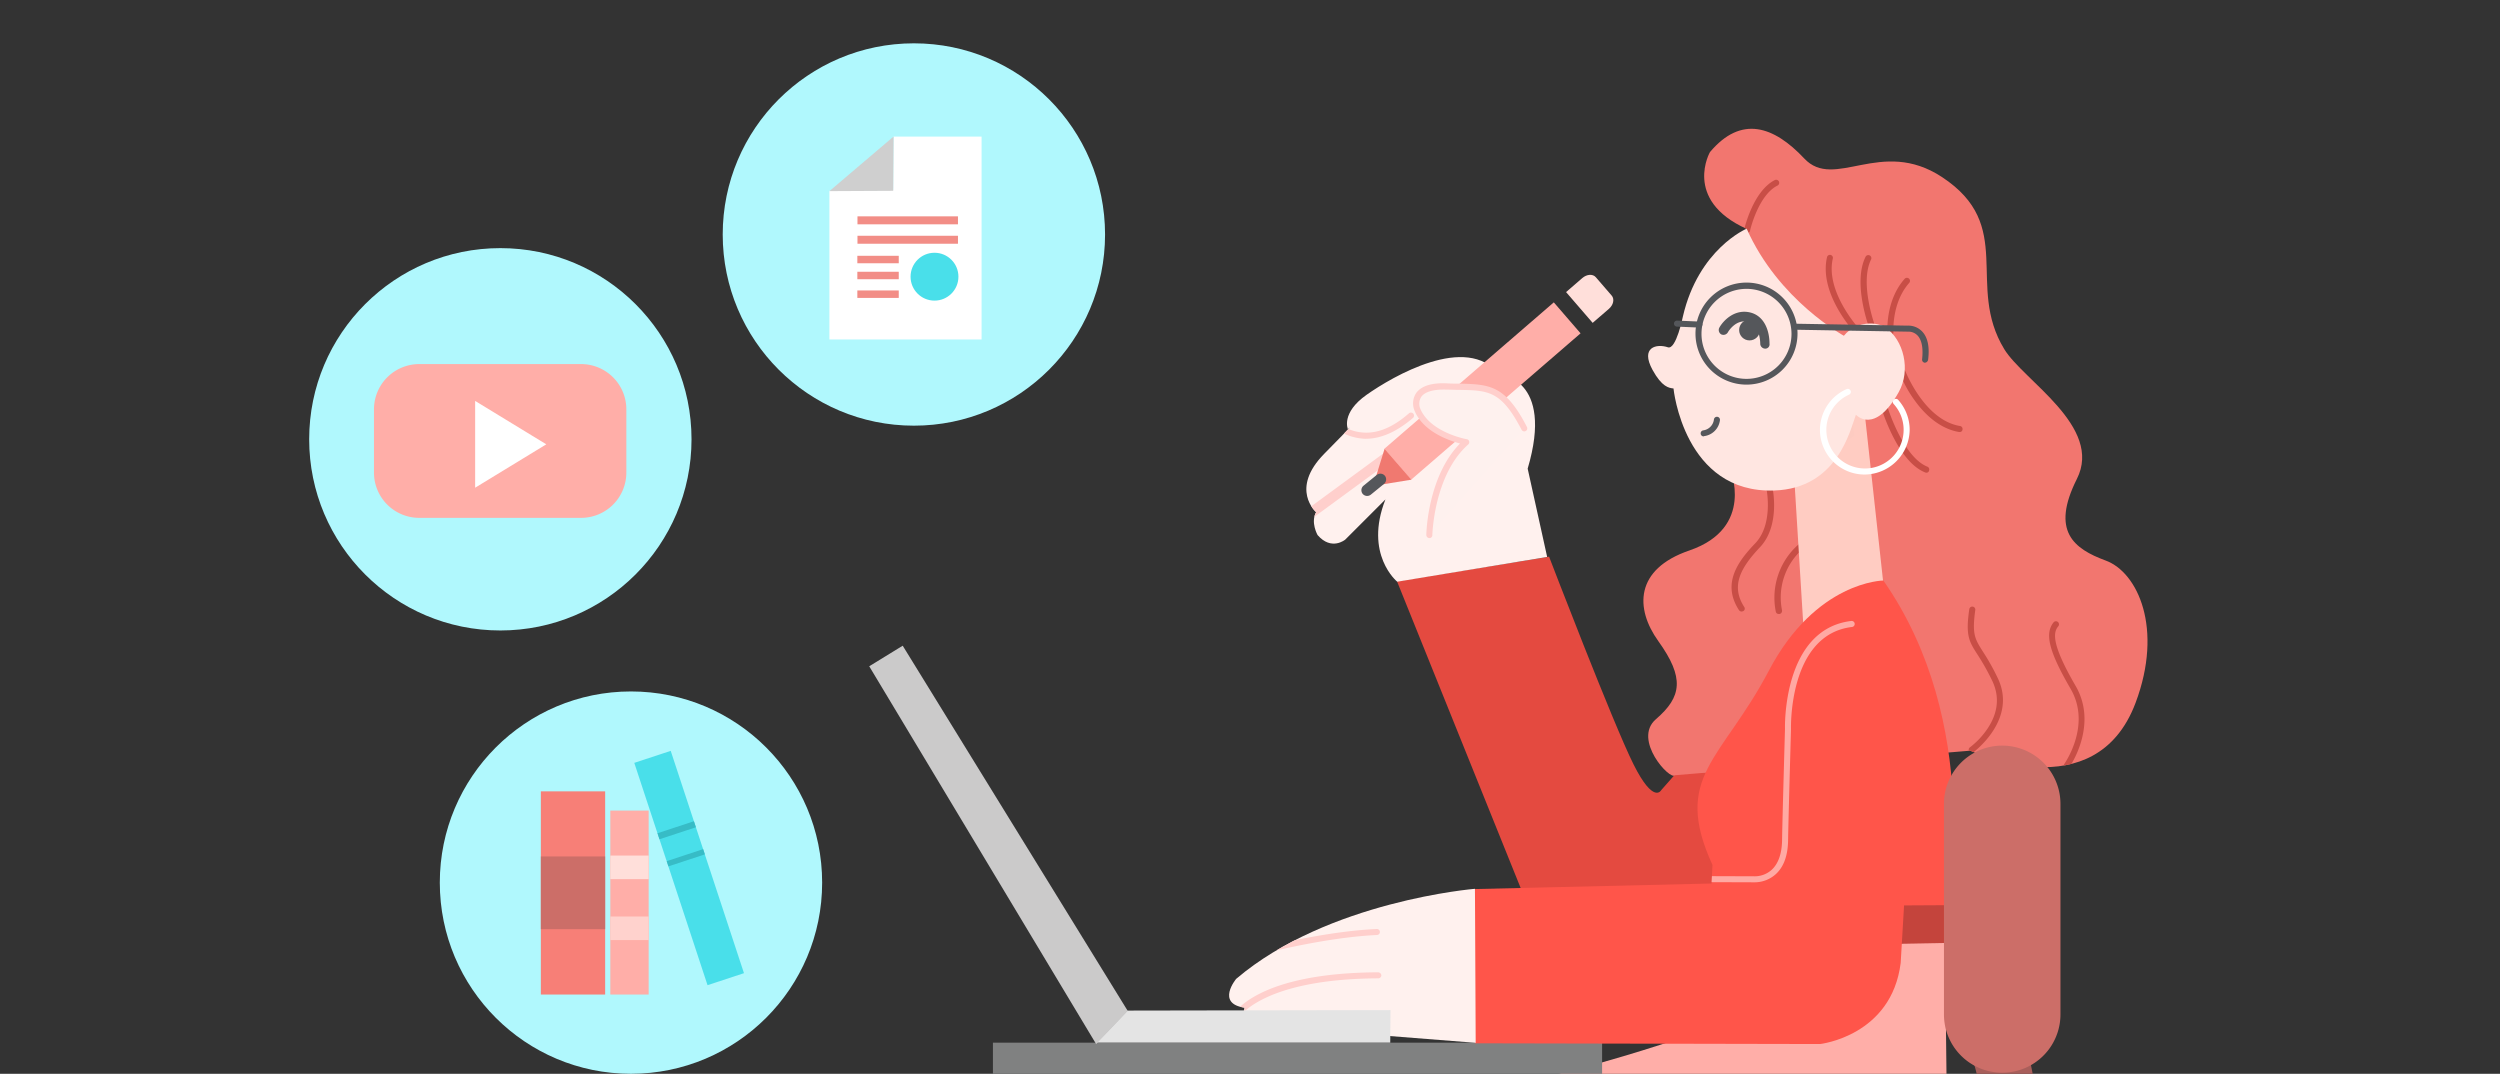 <svg xmlns="http://www.w3.org/2000/svg" xmlns:xlink="http://www.w3.org/1999/xlink" width="603" height="259" viewBox="0 0 603 259">
  <rect x="0" y="0" width="603" height="259" fill="#333333" stroke="none"/>
  <defs>
    <clipPath id="clip-path">
      <path id="Path_133" data-name="Path 133" d="M785.392,584.521s10.158,32.739-14.57,59.383a6.654,6.654,0,0,0,9.752,9.055c30.069-32.449,17.472-72.327,17.472-72.327a6.637,6.637,0,0,0-8.3-4.354A6.5,6.5,0,0,0,785.392,584.521Z" transform="translate(-769.054 -575.972)"/>
    </clipPath>
    <clipPath id="clip-path-2">
      <path id="Path_152" data-name="Path 152" d="M684.4,225.141s5.224,19.562,22.987,26.3l3.018,23.625s-19.388,13.467-30.01,7.953c0,0,6.095,14.222-9.81,19.678-13.235,4.528-13.119,14.048-7.488,21.884,6.327,8.823,5.689,13.409-.58,18.807-5.747,4.934,3.483,14.918,4.586,13.525l71.224-5.921s30.127,14.4,39.879-11.551c6.733-17.937.522-31.462-7.2-34.306s-13.293-7.082-6.966-19.678c6.385-12.654-12.945-23.741-17.53-31.346-9.346-15.383,2.844-29.778-15.034-41.5-14.686-9.636-25.889,3.367-33.2-4.47-7.372-7.836-15.208-10.449-22.7-1.567C675.63,206.392,668.839,218.117,684.4,225.141Z" transform="translate(-659.484 -200.984)"/>
    </clipPath>
    <clipPath id="clip-path-4">
      <path id="Path_156" data-name="Path 156" d="M688.007,388.7s-16.253.116-27.631,21.768-23.393,25.483-13.583,46.844l-.232,4.47L589.5,463.117v37.208l83.24.174s17.24-1.916,19.446-19.562L693,467.064l10.449-.058C703.389,466.948,712.213,423.354,688.007,388.7Z" transform="translate(-589.5 -388.7)"/>
    </clipPath>
    <clipPath id="clip-path-5">
      <path id="Path_169" data-name="Path 169" d="M541.358,350.041s-8.069-6.559-2.844-19.852l-9.694,9.694s-3.309,2.786-6.675-1.1c0,0-1.741-3.077-.348-5.514,0,0-6.443-5.573,1.974-14.106s5.689-5.921,5.689-5.921-1.741-3.889,4.528-8.3,24.09-14.86,31.926-4.934c0,0,13.409.813,6.908,22.755l4.7,21.3Z" transform="translate(-519.438 -295.858)"/>
    </clipPath>
    <clipPath id="clip-path-7">
      <path id="Path_173" data-name="Path 173" d="M546.64,516.8s-35.467,2.9-57.583,21.71c0,0-4.992,5.979,2.032,6.966,0,0-1.857,5.8,5.747,4.528l49.979,3.947Z" transform="translate(-487.336 -516.8)"/>
    </clipPath>
    <clipPath id="clip-_58_">
      <rect width="603" height="259"/>
    </clipPath>
  </defs>
  <g id="_58_" data-name="58%" clip-path="url(#clip-_58_)">
    <g id="Academia" transform="translate(-38.074 -155.035)">
      <g id="Group_148" data-name="Group 148" transform="translate(459.349 519.928)">
        <g id="Group_147" data-name="Group 147" transform="translate(0)">
          <rect id="Rectangle_8" data-name="Rectangle 8" width="22.058" height="80.968" fill="#a85e5a"/>
        </g>
      </g>
      <g id="Group_149" data-name="Group 149" transform="translate(498.06 403.763)">
        <path id="Path_127" data-name="Path 127" d="M785.392,584.521s10.158,32.739-14.57,59.383a6.654,6.654,0,0,0,9.752,9.055c30.069-32.449,17.472-72.327,17.472-72.327a6.637,6.637,0,0,0-8.3-4.354A6.5,6.5,0,0,0,785.392,584.521Z" transform="translate(-769.054 -575.972)" fill="#a85e5a" fill-rule="evenodd"/>
      </g>
      <g id="Group_166" data-name="Group 166" transform="translate(498.06 403.763)">
        <g id="Group_165" data-name="Group 165" clip-path="url(#clip-path)">
          <g id="Group_164" data-name="Group 164" transform="translate(6.406 13.993)">
            <g id="Group_151" data-name="Group 151" transform="translate(8.41)" opacity="0.31">
              <g id="Group_150" data-name="Group 150">
                <path id="Path_128" data-name="Path 128" d="M796.332,605.315a1.759,1.759,0,0,1-1.741-1.567,1.686,1.686,0,0,1,1.567-1.915l16.486-1.741a1.75,1.75,0,1,1,.348,3.483l-16.485,1.741Z" transform="translate(-794.578 -600.078)" fill="#f27770"/>
              </g>
            </g>
            <g id="Group_154" data-name="Group 154" transform="translate(9.143 9.259) rotate(5.181)">
              <g id="Group_153" data-name="Group 153" transform="translate(0 0)" opacity="0.31">
                <g id="Group_152" data-name="Group 152">
                  <path id="Path_129" data-name="Path 129" d="M1.928,5.237A1.8,1.8,0,0,1,.013,3.67,1.687,1.687,0,0,1,1.58,1.754L18.065.013A1.687,1.687,0,0,1,19.981,1.58,1.687,1.687,0,0,1,18.414,3.5L1.928,5.237Z" fill="#f27770"/>
                </g>
              </g>
            </g>
            <g id="Group_157" data-name="Group 157" transform="translate(9.389 18.303) rotate(16.93)">
              <g id="Group_156" data-name="Group 156" transform="translate(0 0)" opacity="0.31">
                <g id="Group_155" data-name="Group 155">
                  <path id="Path_130" data-name="Path 130" d="M18.753,3.437A.737.737,0,0,1,18.4,3.5L1.919,5.237A1.687,1.687,0,0,1,0,3.67,1.723,1.723,0,0,1,1.571,1.754L18.056.013A1.687,1.687,0,0,1,19.972,1.58,1.79,1.79,0,0,1,18.753,3.437Z" fill="#f27770"/>
                </g>
              </g>
            </g>
            <g id="Group_160" data-name="Group 160" transform="matrix(0.844, 0.536, -0.536, 0.844, 7.885, 27.619)">
              <g id="Group_159" data-name="Group 159" transform="translate(0 0)" opacity="0.31">
                <g id="Group_158" data-name="Group 158">
                  <path id="Path_131" data-name="Path 131" d="M19.168,3.205a2.914,2.914,0,0,1-.755.29L1.928,5.237A1.687,1.687,0,0,1,.013,3.67,1.687,1.687,0,0,1,1.58,1.754L18.065.013A1.687,1.687,0,0,1,19.981,1.58,1.7,1.7,0,0,1,19.168,3.205Z" fill="#f27770"/>
                </g>
              </g>
            </g>
            <g id="Group_163" data-name="Group 163" transform="translate(3.474 38.057) rotate(41.432)">
              <g id="Group_162" data-name="Group 162" transform="translate(0 0)" opacity="0.31">
                <g id="Group_161" data-name="Group 161">
                  <path id="Path_132" data-name="Path 132" d="M19.4,3.089a1.515,1.515,0,0,1-.987.406L1.928,5.237A1.687,1.687,0,0,1,.013,3.67,1.687,1.687,0,0,1,1.58,1.754L18.065.013A1.687,1.687,0,0,1,19.981,1.58,1.783,1.783,0,0,1,19.4,3.089Z" fill="#f27770"/>
                </g>
              </g>
            </g>
          </g>
        </g>
      </g>
      <g id="Group_168" data-name="Group 168" transform="translate(514.405 600.628) rotate(90)">
        <g id="Group_167" data-name="Group 167" transform="translate(0 0)">
          <path id="Path_134" data-name="Path 134" d="M22,6.672A6.673,6.673,0,0,0,15.383,0H6.617A6.634,6.634,0,0,0,0,6.672V74.357a6.672,6.672,0,0,0,6.617,6.672h8.765A6.634,6.634,0,0,0,22,74.357Z" fill="#a85e5a" fill-rule="evenodd"/>
        </g>
      </g>
      <g id="Group_170" data-name="Group 170" transform="translate(502.977 605.953)">
        <g id="Group_169" data-name="Group 169" transform="translate(0 0)">
          <rect id="Rectangle_9" data-name="Rectangle 9" width="11.31" height="25.683" fill="#a85e5a"/>
        </g>
      </g>
      <g id="Group_171" data-name="Group 171" transform="translate(493.701 628.348)">
        <circle id="Ellipse_5" data-name="Ellipse 5" cx="15.032" cy="15.032" r="15.032" fill="#a85e5a"/>
      </g>
      <g id="Group_172" data-name="Group 172" transform="translate(366.667 592.491)">
        <path id="Path_135" data-name="Path 135" d="M569.692,925.48,542.7,986.024l68.032-18.4,7.778-18.75,4.3,15.5,20.026-5.921s-5.224-33.145-15.615-57.351Z" transform="translate(-542.7 -901.1)" fill="#f27770" fill-rule="evenodd"/>
      </g>
      <g id="Group_174" data-name="Group 174" transform="translate(519.057 469.601) rotate(90)">
        <g id="Group_173" data-name="Group 173">
          <path id="Path_136" data-name="Path 136" d="M51.427,19.049A19.048,19.048,0,0,0,32.407,0H19.02A19,19,0,0,0,0,19.049V81.365a19.048,19.048,0,0,0,19.02,19.049H32.407A19,19,0,0,0,51.427,81.365Z" fill="#cc6e68" fill-rule="evenodd"/>
        </g>
      </g>
      <g id="Group_175" data-name="Group 175" transform="translate(495.301 373.014)">
        <path id="Path_137" data-name="Path 137" d="M765.693,533.1l10.507-.522.522-9.346L764.3,523Z" transform="translate(-764.3 -523)" fill="#c4443c" fill-rule="evenodd"/>
      </g>
      <g id="Group_176" data-name="Group 176" transform="translate(324.641 382.475)">
        <path id="Path_138" data-name="Path 138" d="M652.859,539.3l.523,45.335s.755,19.33-10.623,32.565-28.792,9.694-46.787,9.52c-14.338-.174-54.274,3.367-54.274,3.367L606.711,748.91l-76.681,32.507-54.1-112.844S462,633.337,477.962,605.126c4.47-7.894,13.989-16.892,23.509-19.562,13.931-3.947,64.027-16.137,64.027-16.137s16.485-4.47,28.908-9.055c17.066-6.269,8.765-13.293,8.765-13.293l19.214-7.2Z" transform="translate(-470.299 -539.3)" fill="#ffaea8" fill-rule="evenodd"/>
      </g>
      <g id="Group_178" data-name="Group 178" transform="translate(277.552 426.475)">
        <g id="Group_177" data-name="Group 177" transform="translate(0)">
          <rect id="Rectangle_10" data-name="Rectangle 10" width="23.435" height="248.443" fill="#808181"/>
        </g>
      </g>
      <g id="Group_180" data-name="Group 180" transform="translate(401.094 426.475)">
        <g id="Group_179" data-name="Group 179" transform="translate(0)">
          <rect id="Rectangle_11" data-name="Rectangle 11" width="23.435" height="248.443" fill="#808181"/>
        </g>
      </g>
      <g id="Group_182" data-name="Group 182" transform="translate(277.57 406.53)">
        <g id="Group_181" data-name="Group 181" transform="translate(0)">
          <rect id="Rectangle_12" data-name="Rectangle 12" width="146.931" height="20.16" fill="#808181"/>
        </g>
      </g>
      <g id="Group_183" data-name="Group 183" transform="translate(375.026 289.309)">
        <path id="Path_139" data-name="Path 139" d="M626.757,428.373l-5.921,6.734s-1.8,3.541-6.675-6.211c-4.876-9.694-20.375-50.1-20.375-50.1L557.1,384.721l30.939,76.739,49.34-.174L636.045,432.9Z" transform="translate(-557.1 -378.8)" fill="#e44a40" fill-rule="evenodd"/>
      </g>
      <g id="Group_200" data-name="Group 200" transform="translate(434.458 186.091)">
        <g id="Group_199" data-name="Group 199" transform="translate(0 0)" clip-path="url(#clip-path-2)">
          <g id="Group_198" data-name="Group 198">
            <g id="Group_184" data-name="Group 184">
              <path id="Path_140" data-name="Path 140" d="M684.4,225.141s5.224,19.562,22.987,26.3l3.018,23.625s-19.388,13.467-30.01,7.953c0,0,6.095,14.222-9.81,19.678-13.235,4.528-13.119,14.048-7.488,21.884,6.327,8.823,5.689,13.409-.58,18.807-5.747,4.934,3.483,14.918,4.586,13.525l71.224-5.921s30.127,14.4,39.879-11.551c6.733-17.937.522-31.462-7.2-34.306s-13.293-7.082-6.966-19.678c6.385-12.654-12.945-23.741-17.53-31.346-9.346-15.383,2.844-29.778-15.034-41.5-14.686-9.636-25.889,3.367-33.2-4.47-7.372-7.836-15.208-10.449-22.7-1.567C675.63,206.392,668.839,218.117,684.4,225.141Z" transform="translate(-659.484 -200.984)" fill="#f2766f" fill-rule="evenodd"/>
            </g>
            <g id="Group_197" data-name="Group 197">
              <g id="Group_196" data-name="Group 196" clip-path="url(#clip-path-2)">
                <g id="Group_195" data-name="Group 195" transform="translate(21.269 12.295)">
                  <g id="Group_185" data-name="Group 185" transform="translate(3.033)">
                    <path id="Path_141" data-name="Path 141" d="M702.075,235.014H701.9a.687.687,0,0,1-.522-.871c.058-.348,2.148-9.23,7.372-11.9a.74.74,0,0,1,.639,1.335c-4.644,2.322-6.618,10.8-6.618,10.913A.7.7,0,0,1,702.075,235.014Z" transform="translate(-701.349 -222.165)" fill="#c84e46"/>
                  </g>
                  <g id="Group_186" data-name="Group 186" transform="translate(22.713 18.101)">
                    <path id="Path_142" data-name="Path 142" d="M742.768,272.36a.63.63,0,0,1-.522-.232c-.348-.406-8.707-9.52-6.675-18.227a.718.718,0,0,1,1.393.348c-1.858,8.011,6.269,16.834,6.327,16.95a.738.738,0,0,1-.058,1.045C743.117,272.244,742.942,272.36,742.768,272.36Z" transform="translate(-735.252 -253.349)" fill="#c84e46"/>
                  </g>
                  <g id="Group_187" data-name="Group 187" transform="translate(31.113 18.179)">
                    <path id="Path_143" data-name="Path 143" d="M752.612,271.778a.754.754,0,0,1-.7-.464c-.174-.464-4.121-11.087-.987-17.414a.74.74,0,0,1,1.335.639c-2.844,5.8.987,16.137,1.045,16.253a.758.758,0,0,1-.406.929A.522.522,0,0,1,752.612,271.778Z" transform="translate(-749.723 -253.482)" fill="#c84e46"/>
                  </g>
                  <g id="Group_188" data-name="Group 188" transform="translate(0 73.906)">
                    <path id="Path_144" data-name="Path 144" d="M698.548,379.736a.8.8,0,0,1-.639-.348c-4.063-6.269-.522-11.493,3.947-16.137,4.354-4.586,2.728-12.828,2.728-12.887a.74.74,0,0,1,1.451-.29c.058.348,1.8,9.055-3.076,14.164-4.644,4.934-7.082,9.288-3.773,14.4a.679.679,0,0,1-.232.987A1.475,1.475,0,0,1,698.548,379.736Z" transform="translate(-696.124 -349.485)" fill="#c84e46"/>
                  </g>
                  <g id="Group_189" data-name="Group 189" transform="translate(10.361 87.645)">
                    <path id="Path_145" data-name="Path 145" d="M714.976,390.246a.69.69,0,0,1-.7-.58,17.1,17.1,0,0,1,5.689-16.369.806.806,0,0,1,1.045.116.746.746,0,0,1-.116,1.045,15.6,15.6,0,0,0-5.108,14.918.769.769,0,0,1-.58.871Z" transform="translate(-713.973 -373.153)" fill="#c84e46"/>
                  </g>
                  <g id="Group_190" data-name="Group 190" transform="translate(40.525 45.668)">
                    <path id="Path_146" data-name="Path 146" d="M780.428,316.024h-.116c-3.889-.638-7.662-3.309-10.8-7.72a28.8,28.8,0,0,1-3.541-6.5.717.717,0,0,1,1.335-.522c.058.116,4.644,11.9,13.235,13.293a.71.71,0,0,1,.58.813A.656.656,0,0,1,780.428,316.024Z" transform="translate(-765.938 -300.838)" fill="#c84e46"/>
                  </g>
                  <g id="Group_191" data-name="Group 191" transform="translate(36.061 53.974)">
                    <path id="Path_147" data-name="Path 147" d="M769.191,331.838a.523.523,0,0,1-.29-.058c-6.676-2.612-10.449-15.15-10.623-15.673a.734.734,0,1,1,1.393-.464c.058.116,3.773,12.364,9.752,14.744a.727.727,0,0,1,.406.929A.622.622,0,0,1,769.191,331.838Z" transform="translate(-758.248 -315.148)" fill="#c84e46"/>
                  </g>
                  <g id="Group_192" data-name="Group 192" transform="translate(56.967 102.931)">
                    <path id="Path_148" data-name="Path 148" d="M795.213,434.73a.714.714,0,0,1-.58-.29.676.676,0,0,1,.174-.987,19.1,19.1,0,0,0,4.354-4.7c2.438-3.773,2.786-7.546,1.045-11.261a56.415,56.415,0,0,0-3.541-6.327c-2.09-3.251-2.96-4.586-2.032-11.029a.731.731,0,0,1,1.451.174c-.813,5.921-.116,6.966,1.858,10.1a53.64,53.64,0,0,1,3.6,6.443c4.7,9.926-5.747,17.646-5.863,17.763A1.367,1.367,0,0,1,795.213,434.73Z" transform="translate(-794.262 -399.487)" fill="#c84e46"/>
                  </g>
                  <g id="Group_193" data-name="Group 193" transform="translate(76.597 106.463)">
                    <path id="Path_149" data-name="Path 149" d="M832.329,441.113a.839.839,0,0,1-.406-.116.684.684,0,0,1-.174-.987c.058-.116,6.617-9.346,1.509-18.111-5.224-9-6.327-13.351-4.063-16.079a.74.74,0,0,1,1.1.987c-1.277,1.509-1.683,4.3,4.179,14.4,5.573,9.578-1.509,19.62-1.567,19.678A.886.886,0,0,1,832.329,441.113Z" transform="translate(-828.08 -405.571)" fill="#c84e46"/>
                  </g>
                  <g id="Group_194" data-name="Group 194" transform="translate(37.583 23.687)">
                    <path id="Path_150" data-name="Path 150" d="M761.584,276.861a.706.706,0,0,1-.7-.7c0-.29-.522-7.662,4.121-12.945a.74.74,0,1,1,1.1.987c-4.237,4.818-3.773,11.784-3.773,11.9a.807.807,0,0,1-.755.755Z" transform="translate(-760.87 -262.971)" fill="#c84e46"/>
                  </g>
                </g>
              </g>
            </g>
          </g>
        </g>
      </g>
      <g id="Group_203" data-name="Group 203" transform="translate(470.096 253.848)">
        <g id="Group_202" data-name="Group 202" transform="translate(0 0)" opacity="0.99">
          <g id="Group_201" data-name="Group 201">
            <path id="Path_153" data-name="Path 153" d="M736.846,652.992l-17.646,4.25,3.018,49.007,20.085-3.469Z" transform="translate(-719.2 -652.992)" fill="#ffcdc3" fill-rule="evenodd"/>
          </g>
        </g>
      </g>
      <g id="Group_204" data-name="Group 204" transform="translate(393.834 295.056)">
        <path id="Path_154" data-name="Path 154" d="M688.007,388.7s-16.253.116-27.631,21.768-23.393,25.483-13.583,46.844l-.232,4.47L589.5,463.117v37.208l83.24.174s17.24-1.916,19.446-19.562L693,467.064l10.449-.058C703.389,466.948,712.213,423.354,688.007,388.7Z" transform="translate(-589.5 -388.7)" fill="#ff554a" fill-rule="evenodd"/>
      </g>
      <g id="Group_207" data-name="Group 207" transform="translate(393.834 295.056)">
        <g id="Group_206" data-name="Group 206" clip-path="url(#clip-path-4)">
          <g id="Group_205" data-name="Group 205" transform="translate(49.398 9.745)">
            <path id="Path_155" data-name="Path 155" d="M692.711,468.534h-.29l-17.124-.058a.726.726,0,0,1,.058-1.451h0l17.124.058a6.127,6.127,0,0,0,4.3-1.567c1.568-1.451,2.438-3.831,2.5-7.082.058-4.586.7-26.644.7-26.876,0-.174-.7-24.09,16.021-26.063a.731.731,0,0,1,.174,1.451c-15.383,1.8-14.744,24.38-14.744,24.612,0,.29-.639,22.29-.7,26.876-.058,3.657-1.045,6.385-2.96,8.127A7.63,7.63,0,0,1,692.711,468.534Z" transform="translate(-674.6 -405.487)" fill="#ffa9a3"/>
          </g>
        </g>
      </g>
      <g id="Group_208" data-name="Group 208" transform="translate(435.596 210.19)">
        <path id="Path_157" data-name="Path 157" d="M685.218,242.5s-11.609,4.876-15.383,21.187c0,0-1.625,8.069-3.6,7.43-2.728-.929-6.733-.058-3.715,5.457,2.264,4.121,3.947,4.354,5.05,4.47,0,0,2.5,25.367,24.322,24.612,15.15-.522,18.227-14.338,19.678-18.285,0,0,4.47,5.05,10.332-5.456,2.96-5.282,1.219-12.6-3.251-15.615-1.857-1.277-6.908-1.741-9.984,2.032C708.67,268.331,692.881,259.8,685.218,242.5Z" transform="translate(-661.445 -242.5)" fill="#ffe6e1" fill-rule="evenodd"/>
      </g>
      <g id="Group_210" data-name="Group 210" transform="translate(452.635 230.23)">
        <g id="Group_209" data-name="Group 209">
          <path id="Path_158" data-name="Path 158" d="M718.61,350.782a1.213,1.213,0,0,1-1.176-1.126c0-.728-.177-4.57-2.824-5.3-3.059-.861-4.941,2.384-5,2.517a1.238,1.238,0,0,1-1.588.464,1.221,1.221,0,0,1-.471-1.589c.941-1.722,3.765-4.7,7.647-3.642,3.294.927,4.471,4.437,4.471,7.484a1.027,1.027,0,0,1-1.059,1.192Z" transform="translate(-707.423 -341.884)" fill="#55575b"/>
        </g>
      </g>
      <g id="Group_211" data-name="Group 211" transform="translate(448.275 255.576)">
        <path id="Path_159" data-name="Path 159" d="M683.991,325.4a.7.7,0,0,1-.7-.639.722.722,0,0,1,.639-.813,3.007,3.007,0,0,0,2.554-2.612.731.731,0,1,1,1.451.174,4.4,4.4,0,0,1-3.831,3.831A.18.18,0,0,1,683.991,325.4Z" transform="translate(-683.287 -320.687)" fill="#55575b"/>
      </g>
      <g id="Group_213" data-name="Group 213" transform="translate(477.049 248.845)">
        <g id="Group_212" data-name="Group 212" transform="translate(0)">
          <path id="Path_160" data-name="Path 160" d="M1028.293,506.836a10.758,10.758,0,0,1-4.383-20.595.731.731,0,1,1,.626,1.322,9.318,9.318,0,1,0,13.15,8.488,9.2,9.2,0,0,0-2.435-6.262.74.74,0,0,1,1.113-.974,10.83,10.83,0,0,1,2.783,7.236A10.944,10.944,0,0,1,1028.293,506.836Z" transform="translate(-1017.509 -486.188)" fill="#fff"/>
        </g>
      </g>
      <g id="Group_215" data-name="Group 215" transform="translate(457.553 232.121)">
        <g id="Group_214" data-name="Group 214">
          <circle id="Ellipse_6" data-name="Ellipse 6" cx="2.51" cy="2.51" r="2.51" fill="#55575b"/>
        </g>
      </g>
      <g id="Group_217" data-name="Group 217" transform="translate(447.024 223.195)">
        <g id="Group_216" data-name="Group 216" transform="translate(0 0)">
          <path id="Path_161" data-name="Path 161" d="M688.406,303.212a12.306,12.306,0,1,1,12.306-12.306A12.312,12.312,0,0,1,688.406,303.212Zm0-23.1a10.855,10.855,0,1,0,10.855,10.855A10.876,10.876,0,0,0,688.406,280.109Z" transform="translate(-676.1 -278.6)" fill="#55575b"/>
        </g>
      </g>
      <g id="Group_218" data-name="Group 218" transform="translate(441.839 232.364)">
        <path id="Path_162" data-name="Path 162" d="M678.295,282.383h0l-5.4-.232a.726.726,0,0,1,.058-1.451l5.4.232a.726.726,0,1,1-.058,1.451Z" transform="translate(-672.2 -280.7)" fill="#55575b"/>
      </g>
      <g id="Group_219" data-name="Group 219" transform="translate(470.398 233.119)">
        <path id="Path_163" data-name="Path 163" d="M753.384,291.4h-.058a.722.722,0,0,1-.639-.813c.29-2.67-.058-4.644-1.1-5.747a3.019,3.019,0,0,0-2.322-.929H749.2l-27.108-.464a.726.726,0,0,1,.058-1.451h0l27.05.464a4.6,4.6,0,0,1,3.425,1.335c1.393,1.393,1.916,3.715,1.509,6.908A.853.853,0,0,1,753.384,291.4Z" transform="translate(-721.4 -282)" fill="#55575b"/>
      </g>
      <g id="Group_221" data-name="Group 221" transform="translate(506.961 334.882)">
        <g id="Group_220" data-name="Group 220" transform="translate(0)">
          <path id="Path_164" data-name="Path 164" d="M811.295,475.247a14.048,14.048,0,0,0-28.1,0v50.792a14.048,14.048,0,0,0,28.1,0Z" transform="translate(-783.2 -461.2)" fill="#cc6e68" fill-rule="evenodd"/>
        </g>
      </g>
      <g id="Group_231" data-name="Group 231" transform="translate(353.165 241.163)">
        <g id="Group_230" data-name="Group 230" transform="translate(0 0)" clip-path="url(#clip-path-5)">
          <g id="Group_229" data-name="Group 229">
            <g id="Group_222" data-name="Group 222">
              <path id="Path_165" data-name="Path 165" d="M541.358,350.041s-8.069-6.559-2.844-19.852l-9.694,9.694s-3.309,2.786-6.675-1.1c0,0-1.741-3.077-.348-5.514,0,0-6.443-5.573,1.974-14.106s5.689-5.921,5.689-5.921-1.741-3.889,4.528-8.3,24.09-14.86,31.926-4.934c0,0,13.409.813,6.908,22.755l4.7,21.3Z" transform="translate(-519.438 -295.858)" fill="#fff1ee" fill-rule="evenodd"/>
            </g>
            <g id="Group_228" data-name="Group 228">
              <g id="Group_227" data-name="Group 227" clip-path="url(#clip-path-5)">
                <g id="Group_226" data-name="Group 226" transform="translate(-2.24 13.359)">
                  <g id="Group_224" data-name="Group 224" transform="translate(0 9.786)">
                    <g id="Group_223" data-name="Group 223">
                      <path id="Path_166" data-name="Path 166" d="M516.828,352.979a1.182,1.182,0,0,1-1.015-.5,1.3,1.3,0,0,1,.245-1.738l20.156-14.78a1.315,1.315,0,0,1,1.754.236,1.3,1.3,0,0,1-.245,1.738l-20.156,14.78A1.26,1.26,0,0,1,516.828,352.979Z" transform="translate(-515.579 -335.73)" fill="#ffcfcc"/>
                    </g>
                  </g>
                  <g id="Group_225" data-name="Group 225" transform="translate(7.339)">
                    <path id="Path_167" data-name="Path 167" d="M537.438,325.215a4.989,4.989,0,0,1-.929-.058,12.7,12.7,0,0,1-8.127-4.005.743.743,0,0,1,1.161-.929h0a10.866,10.866,0,0,0,7.2,3.483c3.6.29,7.314-1.277,11.145-4.644a.74.74,0,0,1,.987,1.1C544.927,323.532,541.153,325.215,537.438,325.215Z" transform="translate(-528.221 -318.871)" fill="#ffcfcc"/>
                  </g>
                </g>
              </g>
            </g>
          </g>
        </g>
      </g>
      <g id="Group_232" data-name="Group 232" transform="translate(334.53 369.415)">
        <path id="Path_170" data-name="Path 170" d="M546.64,516.8s-35.467,2.9-57.583,21.71c0,0-4.992,5.979,2.032,6.966,0,0-1.857,5.8,5.747,4.528l49.979,3.947Z" transform="translate(-487.336 -516.8)" fill="#fff1ee" fill-rule="evenodd"/>
      </g>
      <g id="Group_237" data-name="Group 237" transform="translate(334.53 369.415)">
        <g id="Group_236" data-name="Group 236" clip-path="url(#clip-path-7)">
          <g id="Group_235" data-name="Group 235" transform="translate(0.944 9.694)">
            <g id="Group_233" data-name="Group 233" transform="translate(0 10.449)">
              <path id="Path_171" data-name="Path 171" d="M489.681,562.819a.825.825,0,0,1-.348-.116.744.744,0,0,1-.29-.987c.232-.406,5.863-10.1,34.945-10.216h0a.806.806,0,0,1,.755.7.76.76,0,0,1-.7.755c-28.037.116-33.609,9.4-33.667,9.462A.821.821,0,0,1,489.681,562.819Z" transform="translate(-488.962 -551.5)" fill="#ffcfcc"/>
            </g>
            <g id="Group_234" data-name="Group 234" transform="translate(7.596)">
              <path id="Path_172" data-name="Path 172" d="M502.775,539.131a.7.7,0,0,1-.7-.522.666.666,0,0,1,.522-.871c.116-.058,14.512-3.715,26.528-4.237a.726.726,0,0,1,.058,1.451c-11.842.522-26.122,4.179-26.238,4.179Z" transform="translate(-502.049 -533.5)" fill="#ffcfcc"/>
            </g>
          </g>
        </g>
      </g>
      <g id="Group_248" data-name="Group 248" transform="translate(365.869 220.404)">
        <g id="Group_239" data-name="Group 239" transform="matrix(0.757, -0.654, 0.654, 0.757, 6.12, 42.863)">
          <g id="Group_238" data-name="Group 238" transform="translate(0 0)">
            <rect id="Rectangle_13" data-name="Rectangle 13" width="53.981" height="9.868" transform="translate(53.981 9.868) rotate(180)" fill="#ffaea8"/>
          </g>
        </g>
        <g id="Group_243" data-name="Group 243" transform="matrix(-0.757, 0.654, -0.654, -0.757, 62.239, 7.425)">
          <g id="Group_242" data-name="Group 242" transform="translate(0 0)">
            <path id="Path_174" data-name="Path 174" d="M7.772,9.81H2.591C1.158,9.81,0,8.939,0,7.836V1.974C0,.871,1.158,0,2.591,0H7.772" transform="translate(0 0)" fill="#ffdfda" fill-rule="evenodd"/>
          </g>
        </g>
        <g id="Group_245" data-name="Group 245" transform="matrix(-0.656, -0.755, 0.755, -0.656, 6.633, 55.548)">
          <g id="Group_244" data-name="Group 244" transform="translate(0 0)">
            <path id="Path_175" data-name="Path 175" d="M4.933,0,9.865,7.952H0Z" transform="translate(0 0)" fill="#f07970" fill-rule="evenodd"/>
          </g>
        </g>
        <g id="Group_247" data-name="Group 247" transform="translate(0 52.667) rotate(-39.139)">
          <g id="Group_246" data-name="Group 246" transform="translate(0 0)">
            <path id="Path_176" data-name="Path 176" d="M6.908,1.393A1.413,1.413,0,0,0,5.515,0H1.393A1.413,1.413,0,0,0,0,1.393,1.413,1.413,0,0,0,1.393,2.786H5.515A1.413,1.413,0,0,0,6.908,1.393Z" transform="translate(0)" fill="#55575b" fill-rule="evenodd"/>
          </g>
        </g>
      </g>
      <g id="Group_250" data-name="Group 250" transform="translate(378.903 247.477)">
        <g id="Group_249" data-name="Group 249" transform="translate(0 0)">
          <path id="Path_177" data-name="Path 177" d="M574.289,335.062s.29-14.8,8.881-22.464c0,0-9.346-1.625-11.842-7.952,0,0-2.264-5.8,7.2-5.457,9.4.348,12.945-.813,18.633,10.1" transform="translate(-570.334 -298.469)" fill="#fef1ee" fill-rule="evenodd"/>
          <path id="Path_178" data-name="Path 178" d="M573.742,335.308h0a.768.768,0,0,1-.755-.755c0-.58.348-14.105,8.127-22.058-2.786-.755-9-2.9-11.029-8.069a4.538,4.538,0,0,1,.464-4.121c1.219-1.683,3.715-2.5,7.43-2.322.929.058,1.8.058,2.67.058,7.546.174,11.319.232,16.6,10.449a.727.727,0,1,1-1.277.7c-4.934-9.462-7.953-9.52-15.325-9.636-.813,0-1.741-.058-2.67-.058-3.135-.116-5.282.464-6.211,1.741a3.149,3.149,0,0,0-.29,2.728c2.322,5.863,11.2,7.488,11.261,7.488a.681.681,0,0,1,.581.522.725.725,0,0,1-.232.755c-8.3,7.372-8.649,21.768-8.649,21.942A.7.7,0,0,1,573.742,335.308Z" transform="translate(-569.787 -297.96)" fill="#ffcfcc"/>
        </g>
      </g>
      <g id="Group_251" data-name="Group 251" transform="translate(302.525 398.671)">
        <path id="Path_179" data-name="Path 179" d="M503.134,567.2l-63.446.116-7.488,7.72h70.876Z" transform="translate(-432.2 -567.2)" fill="#e4e4e4" fill-rule="evenodd"/>
      </g>
      <g id="Group_253" data-name="Group 253" transform="matrix(-0.5, -0.866, 0.866, -0.5, 300.874, 407.784)">
        <g id="Group_252" data-name="Group 252" transform="translate(0 0)">
          <path id="Path_180" data-name="Path 180" d="M106.545,9.475,3.113,12.435,0,1.836,106.286,0Z" transform="translate(0)" fill="#cbcaca" fill-rule="evenodd"/>
        </g>
      </g>
      <g id="Group_269" data-name="Group 269" transform="translate(212.392 165.485)">
        <g id="Group_255" data-name="Group 255" transform="translate(0 0)">
          <g id="Group_254" data-name="Group 254">
            <circle id="Ellipse_7" data-name="Ellipse 7" cx="46.111" cy="46.111" r="46.111" fill="#b0f8fd"/>
          </g>
        </g>
        <g id="Group_256" data-name="Group 256" transform="translate(25.732 22.494)">
          <path id="Path_181" data-name="Path 181" d="M622.666,329.039H601.427l-.077,12.851-15.391.231v35.86h36.707Z" transform="translate(-585.959 -329.039)" fill="#fff" fill-rule="evenodd"/>
        </g>
        <g id="Group_257" data-name="Group 257" transform="translate(25.732 22.494)">
          <path id="Path_182" data-name="Path 182" d="M601.427,329.039l-.077,13.082-15.391.077Z" transform="translate(-585.959 -329.039)" fill="#cfcfcf" fill-rule="evenodd"/>
        </g>
        <g id="Group_258" data-name="Group 258" transform="translate(32.504 41.732)">
          <rect id="Rectangle_14" data-name="Rectangle 14" width="24.24" height="1.924" fill="#f28d86"/>
        </g>
        <g id="Group_260" data-name="Group 260" transform="translate(32.504 46.417)">
          <g id="Group_259" data-name="Group 259">
            <rect id="Rectangle_15" data-name="Rectangle 15" width="24.24" height="1.924" fill="#f28d86"/>
          </g>
        </g>
        <g id="Group_262" data-name="Group 262" transform="translate(32.473 51.248)">
          <g id="Group_261" data-name="Group 261">
            <rect id="Rectangle_16" data-name="Rectangle 16" width="9.987" height="1.801" fill="#f28d86"/>
          </g>
        </g>
        <g id="Group_264" data-name="Group 264" transform="translate(32.473 55.099)">
          <g id="Group_263" data-name="Group 263" transform="translate(0 0)">
            <rect id="Rectangle_17" data-name="Rectangle 17" width="9.987" height="1.801" fill="#f28d86"/>
          </g>
        </g>
        <g id="Group_266" data-name="Group 266" transform="translate(32.473 59.605)">
          <g id="Group_265" data-name="Group 265" transform="translate(0 0)">
            <rect id="Rectangle_18" data-name="Rectangle 18" width="9.987" height="1.801" fill="#f28d86"/>
          </g>
        </g>
        <g id="Group_268" data-name="Group 268" transform="translate(45.31 50.515)">
          <g id="Group_267" data-name="Group 267">
            <circle id="Ellipse_8" data-name="Ellipse 8" cx="5.772" cy="5.772" r="5.772" fill="#49dfea"/>
          </g>
        </g>
      </g>
      <g id="Group_275" data-name="Group 275" transform="translate(112.647 214.883)">
        <g id="Group_271" data-name="Group 271">
          <g id="Group_270" data-name="Group 270">
            <circle id="Ellipse_9" data-name="Ellipse 9" cx="46.111" cy="46.111" r="46.111" fill="#b0f8fd"/>
          </g>
        </g>
        <g id="Group_272" data-name="Group 272" transform="translate(15.63 27.967)">
          <path id="Path_183" data-name="Path 183" d="M475.814,498.255a10.92,10.92,0,0,0-10.927-10.927H425.871a10.92,10.92,0,0,0-10.927,10.927v15.237a10.92,10.92,0,0,0,10.927,10.927h39.016a10.92,10.92,0,0,0,10.927-10.927Z" transform="translate(-414.944 -487.327)" fill="#ffaea8" fill-rule="evenodd"/>
        </g>
        <g id="Group_274" data-name="Group 274" transform="translate(57.193 36.856) rotate(90)">
          <g id="Group_273" data-name="Group 273" transform="translate(0 0)">
            <path id="Path_184" data-name="Path 184" d="M10.466,0,20.931,17.161H0Z" fill="#fff" fill-rule="evenodd"/>
          </g>
        </g>
      </g>
      <g id="Group_299" data-name="Group 299" transform="translate(144.154 321.812)">
        <g id="Group_277" data-name="Group 277" transform="translate(0 0)">
          <g id="Group_276" data-name="Group 276">
            <circle id="Ellipse_10" data-name="Ellipse 10" cx="46.111" cy="46.111" r="46.111" fill="#b0f8fd"/>
          </g>
        </g>
        <g id="Group_298" data-name="Group 298" transform="translate(24.374 14.326)">
          <g id="Group_279" data-name="Group 279" transform="translate(0 9.773)">
            <g id="Group_278" data-name="Group 278" transform="translate(0)">
              <rect id="Rectangle_19" data-name="Rectangle 19" width="15.508" height="49.007" fill="#f77f77"/>
            </g>
          </g>
          <g id="Group_281" data-name="Group 281" transform="translate(16.752 14.408)">
            <g id="Group_280" data-name="Group 280" transform="translate(0)">
              <rect id="Rectangle_20" data-name="Rectangle 20" width="9.251" height="44.37" fill="#ffaea8"/>
            </g>
          </g>
          <g id="Group_283" data-name="Group 283" transform="matrix(0.95, -0.313, 0.313, 0.95, 22.535, 2.898)">
            <g id="Group_282" data-name="Group 282" transform="translate(0 0)">
              <rect id="Rectangle_21" data-name="Rectangle 21" width="9.251" height="56.446" transform="translate(9.251 56.446) rotate(180)" fill="#49dfea"/>
            </g>
          </g>
          <g id="Group_285" data-name="Group 285" transform="matrix(0.95, -0.313, 0.313, 0.95, 28.133, 19.875)">
            <g id="Group_284" data-name="Group 284" transform="translate(0 0)">
              <rect id="Rectangle_22" data-name="Rectangle 22" width="9.251" height="1.53" transform="translate(9.251 1.53) rotate(180)" fill="#37bcc6"/>
            </g>
          </g>
          <g id="Group_291" data-name="Group 291" transform="matrix(0.95, -0.313, 0.313, 0.95, 30.357, 26.606)">
            <g id="Group_290" data-name="Group 290" transform="translate(0 0)">
              <rect id="Rectangle_23" data-name="Rectangle 23" width="9.251" height="1.325" transform="translate(9.251 1.325) rotate(180)" fill="#37bcc6"/>
            </g>
          </g>
          <g id="Group_293" data-name="Group 293" transform="translate(16.752 25.259)">
            <g id="Group_292" data-name="Group 292" transform="translate(0)">
              <rect id="Rectangle_24" data-name="Rectangle 24" width="9.251" height="5.685" fill="#ffdfda"/>
            </g>
          </g>
          <g id="Group_295" data-name="Group 295" transform="translate(16.752 39.958)">
            <g id="Group_294" data-name="Group 294" transform="translate(0 0)">
              <rect id="Rectangle_25" data-name="Rectangle 25" width="9.251" height="5.685" fill="#ffd2cd"/>
            </g>
          </g>
          <g id="Group_297" data-name="Group 297" transform="translate(0 25.474)">
            <g id="Group_296" data-name="Group 296" transform="translate(0)">
              <rect id="Rectangle_26" data-name="Rectangle 26" width="15.508" height="17.537" fill="#cc6e68"/>
            </g>
          </g>
        </g>
      </g>
    </g>
  </g>
</svg>
